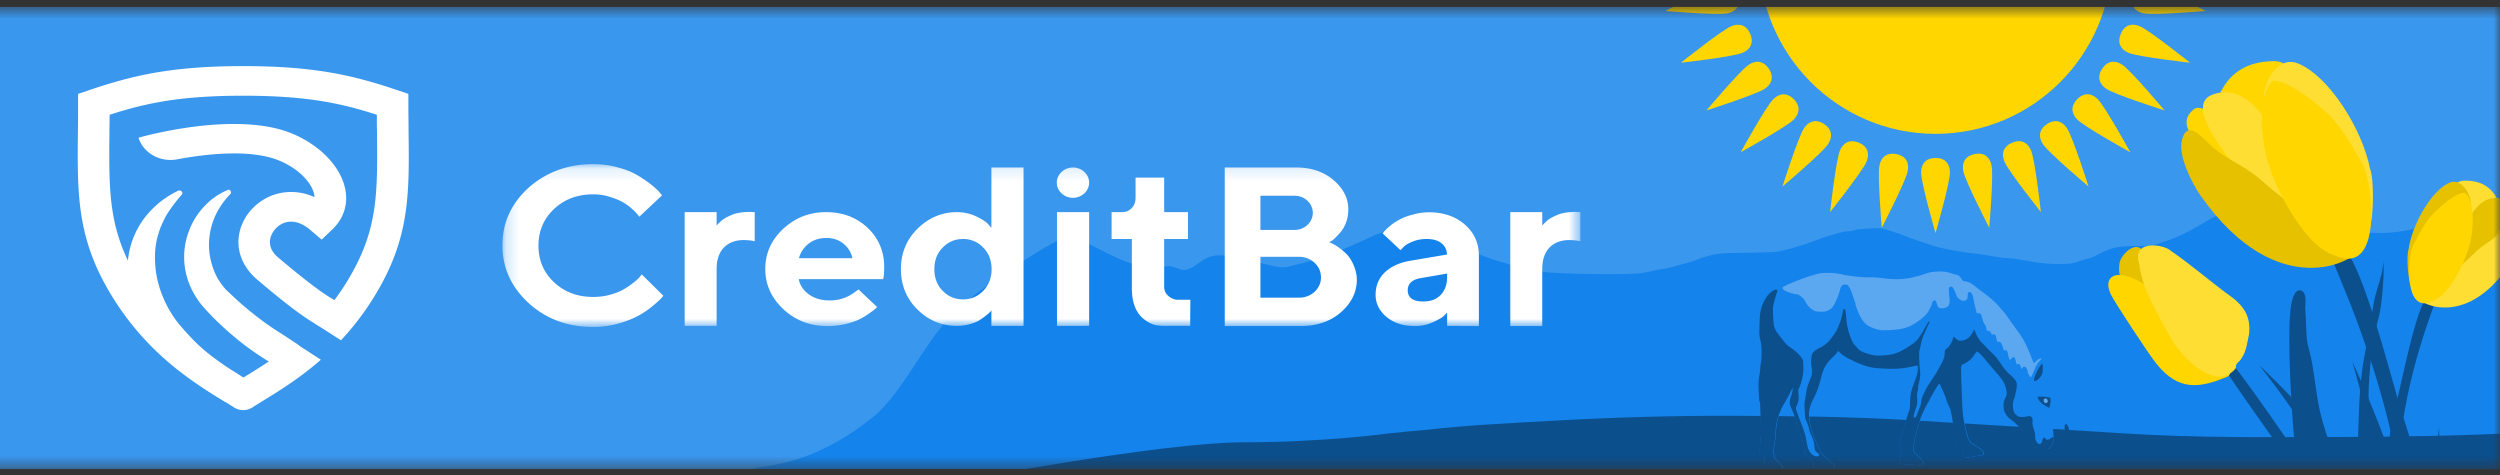 <svg xmlns="http://www.w3.org/2000/svg" width="200" height="38" fill="none"><rect width="100%" height="100%" fill="#333333" stroke="none"/><g clip-path="url(#a)"><mask id="b" width="212" height="38" x="-11" y="0" maskUnits="userSpaceOnUse" style="mask-type:luminance"><path fill="#fff" d="M200 .553H-10.526v37H200z"/></mask><g mask="url(#b)"><path fill="#3A97EE" d="M200 .553H-10.526v37H200z"/><path fill="#1483EB" d="M211.49 18.692c-1.012.39-2.059.784-3.122.674-.47-.047-.934-.193-1.404-.163-.194.011-.385.055-.578.044-.234-.014-.457-.1-.677-.19l-6.352-2.534c-.324-.13-.663-.26-1.003-.22-.264.032-.508.163-.749.288-2.282 1.186-4.825 2.082-7.348 2.044-3.182-.047-4.006-.121-5.875-.546-.176-.04-.846-.264-1.489-.5-1.709-.622-1.765-.636-3.147-.675-1.125-.035-1.314-.021-1.75.142-.266.095-.533.177-.585.177s-.38.168-.733.377c-1.897 1.109-2.528 1.413-3.802 1.811-.767.243-.892.264-2.095.264s-1.84.088-2.937.676c-.347.182-.705.338-.801.338s-.421.095-.734.209c-.495.182-.705.208-1.603.208s-1.58-.06-2.767-.29a12 12 0 0 0-1.279-.169c-.369-.02-.978-.1-1.352-.177a25 25 0 0 0-1.421-.208c-1.205-.135-2.687-.42-3.302-.629-.313-.108-.932-.317-1.386-.472-.45-.148-.865-.304-.927-.338-.062-.04-.494-.19-.961-.338-.819-.256-.881-.264-1.822-.209-.541.027-1.064.087-1.16.135-.103.04-.313.082-.478.082-.375 0-1.495.317-2.778.797-1.114.412-2.414.77-3.056.852-.239.027-1.342.06-2.455.074-1.771.021-2.112.047-2.766.216-.409.101-.886.257-1.063.338s-.58.217-.893.29c-.312.082-.744.204-.954.265-.216.06-.649.155-.961.195a7 7 0 0 0-.677.13c-.056.026-.432.1-.835.176-.984.169-6.704.1-8.006-.1-.472-.07-1.063-.156-1.313-.19a8 8 0 0 1-1.177-.325 17 17 0 0 0-1.103-.351c-.642-.177-1.506-.515-1.84-.724-1.772-1.1-4.09-1.987-5.214-1.98-.489 0-1.604.204-1.795.325-.074.04-.272.1-.449.135a3.7 3.7 0 0 0-.745.277c-.432.216-1.466.676-2.772 1.23-1.273.534-2.55.858-3.873 1.185-.637.157-1.162-.016-1.802-.162l-2.236-.51c-.858-.196-1.783-.386-2.585.013-.634.315-1.186.99-1.878.924-.32-.03-.613-.222-.931-.27-.25-.037-.503.016-.753.046-2.213.272-4.279-1.116-6.33-2.09-.258-.121-.522-.239-.8-.267-.368-.036-.73.087-1.082.209-.903.311-6.612 3.966-8.467 5.854-2.415 2.46-4.093 6.444-6.456 8.325-5.017 3.995-8.39 3.711-9.695 4.163l16.151 7.686H218.38V15.617c-2.203 1.268-4.555 2.176-6.896 3.075z"/><path fill="#0C4F8D" d="M223.648 33.26c-1.276-.003-2.553.005-3.824.09-5.884.395-11.759.928-17.647 1.243-5.018.27-10.02.35-15.046.367-5.774.019-11.546.076-17.311-.294-5.596-.361-11.191-.7-16.789-1.039-4.835-.292-9.654-.35-14.501-.364-4.859-.015-9.703.136-14.555.41-3.263.184-6.539.336-9.785.706-.794.091-1.592.118-2.384.232-.115.017-.394.026-.637.053 0-.002-5.115.719-11.672.719-6.556 0-22.784 3.094-22.784 3.094l6.037 1.1h142.116V33.26c-.382-.055-.856 0-1.218 0"/><path fill="#1483EB" d="M164.288 35.06a9.903 9.903 0 0 0-.17-1.564 23 23 0 0 1-.1-.576c-.042-.282-.043-.335-.009-.5.012-.06.023-.143.028-.23.012-.087.02-.161.019-.199q-.003-.121-.03-.164a.5.5 0 0 0-.081-.196c-.071-.113-.095-.194-.128-.425a2 2 0 0 0-.361-.902c-.148-.213-.146-.205-.057-.488.04-.133.047-.23.017-.51a1 1 0 0 0-.015-.13l-.025-.193c-.022-.178-.034-.246-.064-.271l.027-.032-.087.004c-.121.005-.237.076-.396.24-.135.14-.135.144-.169.081a6 6 0 0 1-.265-.635c-.074-.221-.42-.961-.569-1.212a10 10 0 0 0-.524-.782 38 38 0 0 1-.78-1.093 6 6 0 0 0-.388-.48c-.147-.165-.338-.378-.417-.471-.177-.2-.745-.683-1.067-.91a17 17 0 0 1-.585-.446c-.392-.313-.617-.433-.843-.452-.192-.017-.226-.038-.327-.205-.118-.193-.293-.338-.397-.334s-.229-.045-.41-.11c-.429-.144-.791-.183-1.32-.135-.334.03-.424.048-.833.186-.25.085-.517.164-.59.176a6 6 0 0 0-.279.067c-.612.177-1.407.217-2.243.118-.709-.085-1.044-.106-1.381-.096-.462.017-1.615-.113-2.112-.233a5 5 0 0 0-1.238-.123c-.341.003-.446.014-.691.076-.505.127-.711.194-1.449.465-.579.214-1.069.428-1.273.552a5 5 0 0 1-.391.18c-.016 0-.09.024-.184.056a.1.1 0 0 0-.034-.008c-.115.005-.386.173-.56.35-.19.19-.447.626-.56.944-.156.452-.189.74-.213 1.884-.011.482-.008.513.111 1.002.088.36.086 1.378-.001 1.715a3 3 0 0 0-.04.378c-.01.16-.033.382-.054.489-.074.444-.093.646-.083.955.031.983.042 1.117.09 1.227.044.096.053.253.083 1.336.022.883.024 1.299 0 1.492a9 9 0 0 0-.042.514 2 2 0 0 1-.055.386c-.053.17-.048.266.048.386.029.04.08.088.17.172l.172.158.002.194c0 .182-.009.218-.103.374-.056.096-.107.21-.116.254-.019.101.032.187.112.202q.02.004.072.007c.335.049 1.425.045 1.479-.017a.1.1 0 0 0 .018-.029l.002-.004q.087-.183-.421-.653c-.14-.13-.194-.186-.223-.259q-.005-.015-.009-.028c-.057-.193-.075-.681-.029-.922.066-.371.113-.784.141-1.227.053-.86.24-1.43.744-2.265.089-.15.232-.412.316-.585.162-.33.255-.512.292-.578.001.029-.01.119-.023.222-.018.139-.065.32-.122.46a1.1 1.1 0 0 0-.097.46c-.007.221-.002.238.116.49.187.39.307.719.382 1.037.035.156.088.35.11.428.074.231.269.791.386 1.117.098.262.116.349.144.69.039.438.069.511.242.577q.008.002.02.008.001 0 .005.002c.122.065.402.327.469.442.029.049.039.11.029.199a1.3 1.3 0 0 0-.013.228.14.14 0 0 0 .027.098v.004q0 .002.003.005c.057.078.139.095.521.108.161.005.456-.001.656-.011.314-.017.374-.029.419-.074.055-.056.066-.134.028-.218a.3.3 0 0 0-.044-.095c-.064-.087-.549-.53-.737-.673-.199-.15-.288-.285-.479-.723a25 25 0 0 0-.258-.583q-.034-.074-.078-.19c-.113-.3-.269-.793-.331-1.049q0-.006-.002-.013v-.004l-.014-.058-.001-.008v-.007a6 6 0 0 1-.049-.566c-.023-.516.048-.812.339-1.395.276-.551.467-1.077.603-1.642.193-.807.402-1.184.939-1.689.148-.137.306-.309.353-.379a.5.5 0 0 1 .104-.128c.009 0 .004 0 .006.002l.109.112q.032.031.074.069.091.084.243.182c.179.122.383.242.516.296q.032.015.066.028l.139.068q.02.011.034.018c.072.046.311.149.561.245.405.164.763.273 1.018.31.584.082 1.628.118 2.178.07.245-.02.557-.07.843-.134.379-.086.51-.122.557-.084.027.094.02.349-.019.544a6 6 0 0 1-.247.774c-.264.659-.336 1.011-.346 1.694-.007.378-.013.418-.099.657a9 9 0 0 0-.18.547c-.046.163-.117.39-.157.506-.037.118-.097.32-.134.45-.303 1.131-.316 1.233-.192 1.486.121.25.121.274.024.493-.143.316-.179.556-.094.635.022.02.074.04.143.058.163.049.446.083.68.075.155-.004.351 0 .435.011.499.062.64.037.632-.119a.3.3 0 0 0-.023-.088c-.047-.14-.195-.332-.429-.543-.144-.131-.225-.21-.275-.287-.081-.164-.112-.366-.065-.514.021-.07.054-.215.07-.322a17 17 0 0 1 .471-1.77c.046-.17.442-1.043.541-1.193.05-.076.192-.331.313-.566.192-.373.566-.992.675-1.114l.002-.002c.03-.015.061.056.317.606.088.189.191.45.231.584.076.255.162.47.299.74.082.166.115.333.294 1.405.04.244.093.652.117.911.021.26.056.514.076.57.045.132.141.215.358.317.224.105.252.15.239.42-.009.197.019.3.095.349q.017.008.057.013c.101.035.265.015.625-.058.18-.036.385-.07.453-.074.148-.008.326-.053.365-.092a.1.1 0 0 0 .022-.056q.021-.058-.039-.162c-.088-.156-.253-.294-.524-.439-.39-.208-.551-.353-.676-.67a7.5 7.5 0 0 1-.277-1.147 30 30 0 0 1-.092-.517c-.047-.258-.067-.624-.124-2.16-.076-2.114-.082-2.026.137-2.092.14-.042.484-.278.622-.428s.167-.206.258-.334c.095-.136.178-.231.209-.232.029-.001.036.006.059.018.123.079.336.296.585.598.495.599.543.656.881 1.043.547.624.69.865.792 1.345.071.32.06.44-.056.675a1.8 1.8 0 0 0-.126.334c-.048.213-.029.565.041.745.133.338.243.465.731.84l.031.025q.23.208.38.355c.119.127.225.25.281.337.093.14.247.33.464.56.114.123.184.226.222.327.071.2.201.359.357.444a.33.33 0 0 0 .193.07c.04-.002.12.017.184.036l.013.003.028.01a.36.36 0 0 0 .196.019c.079.004.167.008.244.007a.35.35 0 0 0 .166-.007q.03-.001.052-.01c.037-.01.112-.095.188-.222.214-.348.22-.368.187-.623z"/><path fill="#0C4F8D" d="M147.445 37.38a.7.7 0 0 1-.279-.25c-.073-.13-.104-.233-.137-.482-.038-.283-.1-.399-.322-.587-.121-.102-.157-.15-.15-.201.009-.097.078-.098.297-.01.361.15.576.445.591.82.015.373.045.185.068.034a.8.8 0 0 1 .104-.23c.05-.078.114-.212.144-.296.027-.089.082-.209.12-.27.039-.062.088-.163.11-.226q.041-.116.1-.126c.112-.021.11.013-.019.62a.8.8 0 0 1-.061.202c-.04.057.036.042.14-.028.099-.065.519-.255.633-.286.1-.025.325-.3.365-.446.037-.125.088-.171.141-.124.052.05-.015.33-.13.543-.153.284-.244.38-.46.48-.125.057-.202.111-.222.156-.015.036-.023.071-.017.078.008.008.069-.023.142-.062a1 1 0 0 1 .249-.102c.14-.03.3-.109.352-.18.048-.064.13-.06.155.008.024.061-.093.357-.209.529-.034.052-.057.103-.047.11.036.033.248-.065.322-.144.064-.071.074-.104.068-.239a.76.76 0 0 1 .07-.354.73.73 0 0 0 .06-.417.9.9 0 0 1 .002-.237c.01-.012.048-.014.089-.006.078.018.191.179.251.357l.039.112.099-.055c.149-.084.372-.082.489 0 .191.136.157.23-.086.24-.242.01-.361.123-.519.477-.163.36-.211.402-.503.438a6 6 0 0 0-.407.065c-.277.05-1.549.12-1.634.089zm-12.514-.321-.031-.785.058.05c.097.08.19.247.284.513l.089.247.01-.167c.012-.2.04-.266.19-.443a.6.6 0 0 0 .13-.214c.008-.042.031-.12.048-.171.036-.093.122-.5.132-.623.006-.053.022-.07.073-.071.082-.004.103.049.157.407.036.246.036.248-.037.393-.04.08-.103.267-.135.416-.034.15-.078.313-.101.36a2 2 0 0 0-.076.2c-.031.106-.031.11.021.09.03-.01.107-.053.169-.09a.5.5 0 0 1 .193-.074c.06-.003.13-.059.296-.227.122-.125.262-.265.313-.315.049-.051.134-.165.183-.258l.175-.311a.6.6 0 0 0 .092-.31c.012-.264.018-.293.091-.287.057.008.061.019.083.383.017.297.015.406-.017.5-.022.067-.048.19-.056.274-.01.152-.082.256-.172.26-.092.003-.114.238-.062.407.017.06.028.05.34-.269.04-.04.102-.146.143-.233.178-.407.5-.935.615-1.006.02-.012.06-.006.089.014.053.034.051.04-.028.158-.097.15-.175.393-.205.657a4 4 0 0 1-.061.367.8.8 0 0 0-.025.202c.008.017.09-.068.184-.188.321-.413.454-.556.633-.671.268-.176.504-.236.582-.153.048.053-.007.124-.1.127s-.305.24-.432.502c-.088.179-.1.22-.059.2a3 3 0 0 1 .43-.144c.093-.004.209.07.259.171.047.09.048.105.014.144-.039.04-.05.04-.113.003a.4.4 0 0 0-.2-.04c-.159.007-.219.072-.33.36-.045.117-.096.215-.113.217a6 6 0 0 1-.321.02c-.159.01-.985.054-1.832.104l-1.542.087-.032-.785zm24.129-.597c-.043-.04-.052-.125-.017-.147.026-.016-.008-.175-.05-.24-.012-.02-.094-.132-.181-.254-.161-.222-.179-.31-.073-.314s.212.095.312.222l.084.105-.004-.1c-.006-.143.017-.19.093-.192.075-.003.106.047.226.196.197.244.315.339.419.334.104-.004.103-.034-.022-.128-.329-.245-.438-.358-.501-.527a2 2 0 0 1-.091-.367c-.025-.185-.021-.2.028-.202s.122.046.124.118.19.426.259.48c.029.023.118.077.199.121l.146.078.026-.117c.012-.065.026-.186.027-.27-.002-.13.006-.153.058-.161a.1.1 0 0 1 .091.026c.059.065.128.34.136.529.008.19.019.178.032.177.013 0 .049-.032.086-.072.078-.09.207-.132.44-.141.233-.01.424.072.441.183l.013.074-.275-.006-.275-.004-.112.11a.9.9 0 0 0-.163.218c-.064.145-.15.2-.34.22-.762.072-1.104.088-1.136.057zm5.695-.498c-.043-.04-.047-.081-.038-.353.004-.17.004-.437 0-.599q-.01-.289.059-.293c.056-.002.07.013.093.107.014.06.03.217.034.344l.01.235c.002 0 .069-.14.069-.14.036-.079.087-.187.117-.243.055-.113.088-.454.075-.773-.008-.222.017-.312.095-.316.113-.004.219.212.262.535.022.16.019.212-.027.324-.03.072-.054.141-.054.147 0 .005.06-.025.128-.072.214-.143.503-.246.699-.243.152.001.173.008.183.059.009.047-.049.097-.333.285a7 7 0 0 0-.429.3l-.078.072.361-.031c.308-.028.37-.029.449.01.071.031.094.059.088.103-.007.051-.039.07-.213.118a5 5 0 0 0-.297.09c-.051.02-.155.048-.233.063a4 4 0 0 0-.307.08c-.091.03-.195.06-.233.071s-.142.054-.236.091c-.201.089-.184.086-.245.031zm-11.253.55-.026-.024q.013.014.026.024m.012.013.025.025zm.069.069q-.017-.017-.033-.035zm.033.035-.031-.033zm1.569-5.946.002.004zm.024.039q.001.006.006.011-.002-.006-.006-.011m-.004-.006-.004-.007q0 .003.004.007m-.006-.013-.004-.005zm.032.062q-.002-.005-.004-.01 0 .005.004.01m-.041-.075.002.004q0-.002-.002-.004m-1.725 5.787-.038-.034zm1.758-5.729q0-.006-.004-.007zm-1.489 6.022-.051-.064zm1.444-6.092q0 0 .002.003 0 0-.002-.003m-.003-.006.002.002zm-1.736-1.1-.001-.002zm-4.658-.494-.037-.015zm-.081-.033.031.012q-.017-.005-.031-.012m4.722.68v.006zm.004-.03v-.006zm-4.976-.753.071.03q-.039-.015-.071-.03m.081.034.031.012q-.016-.007-.031-.012m.125.052q.014.006.031.012-.014-.006-.031-.012m6.586 1.755-.005-.009q.002.007.005.01m-1.462 6.056q.02.03.037.059zm-1.796-1.149v.025zm.013 1.366.008.005zm1.741-.28q.008.014.02.026-.008-.015-.02-.026m-1.58-2.007-.021.085q.012-.041.021-.085m-4.943-6.56.062.055-.059-.053zm10.886 7.474.039.02q-.019-.01-.039-.02m-.531-.437-.005-.005q0 .002.005.005m.012.019q0 .002.004.005 0-.002-.004-.005m1.121-6.686q.002.003.005.008-.001-.003-.005-.008m-.044-.05.001.004zm-1.159 6.587s0 .004.002.004q0-.002-.002-.004m.014.028v.004zm.169.246q.001.002.006.005-.001-.002-.006-.005m-.039-.044q.001.003.005.005-.001-.002-.005-.005m4.086-.993v-.002zm.034.044q-.001-.004-.006-.007zm-.02-.028q0 .003.004.006zm.756 1.009q.001.007.006.013-.001-.005-.006-.013m.026.058q0-.005-.003-.01 0 .005.003.01m-14.262-6.588.008.004q.005.005.015.009l-.015-.01c-.002.001-.004-.003-.008-.003m12.146 3.064.019-.044zm-.014 1.034-.025-.061zm.038.084-.025-.054zm-5.165-2.19-.011-.023zm-.017-.034q-.001-.006-.006-.013 0 .004.006.013m.083.173.017.037q-.01-.019-.017-.037m1.848 5.594.008.003q-.005 0-.008-.003m-1.865-5.631.011.02q-.006-.01-.011-.02m-.016-.032.008.017zm-7.788-2.47.003.002q0 0-.003-.002m10.459 7.17q-.018-.01-.031-.02.015.01.031.02m-.136-.09q-.012-.008-.026-.018.012.01.026.018m-17.115-5.247-.006.059zm3.606 5.577.006.06q.002.04.008.078-.002-.038-.008-.078a.4.4 0 0 0-.006-.06m-3.484-3.185.007.15zm.037 2.071c.001.02-.003.038-.002.057-.001-.017.003-.036.002-.057m-.11 1.091q-.003.016-.008.027zm.061-3.412-.001-.034zm2.364-.266a1 1 0 0 0 .004.186c-.006-.049-.005-.102-.004-.186m-2.372.156-.001-.027zm4.287 5.164-.002-.004v.004zm-2.962-.653.019.019c-.005-.008-.014-.013-.019-.019m-.054-.05q.006.006.016.014-.008-.009-.016-.015m-1.174-.447q-.013-.011-.024-.024zm1.157.426.009.011zm-.009-.009q-.006-.008-.013-.015.005.008.013.015m.565.68q-.006-.023-.017-.05.01.024.017.05m-1.64-.175q.01-.017.017-.036-.01.018-.017.036m4.066-.311.009.01zm-4.35-6.54-.003.043q0-.02.003-.042m1.614 6.594-.118-.113q.062.057.118.113m-.214-13.826h-.005zm.007.002q.006.001.012.005zm22.171 11.898a.4.4 0 0 0-.005-.053v.002l.005.05zm-23.539.858a.31.31 0 0 0 .077.303q-.002-.004-.007-.008a.32.32 0 0 1-.07-.295m.415.739.003.084c-.003.057-.003.098-.008.136a1 1 0 0 0 .004-.136l-.003-.084zm-.443-5.06c.007.153.014.254.023.327-.009-.071-.014-.174-.023-.327m.336 5.974a.12.12 0 0 1-.066-.033.13.13 0 0 0 .066.033q.019.004.072.007-.052-.003-.072-.007m-.178-2.776q-.004.08-.009.134l-.019.19.019-.19q.006-.054.009-.134m-.007-5.74c.089-.337.089-1.357.001-1.716.088.36.086 1.378-.001 1.715m-.162 1.338q.002-.029.008-.058zm21.838 5.086q.002.007.008.013zm-19.919 2.047-.002.004.004-.006zm-1.724-12.85q.005-.02.012-.04zm-.031.12-.01.043zm3.911 11.845-.002-.002zm.273.287q-.001-.005-.005-.01zm-.01-.015q-.001-.004-.005-.007zm-.028-.037.006.008zm.018.024-.006-.007q.003.005.006.007m-.114-.128q-.004-.004-.009-.007.002.003.009.007m.288-1.587q.004.012.01.02zm1.528 2.098-.002-.002zm-1.533-2.105-.007-.017a.04.04 0 0 0 .007.017m-.212 1.667q.003.004.007.01-.003-.006-.007-.01m.019.026-.007-.01q.001.005.007.01m1.696.333-.012-.018zm-1.523-2.079.01.025zm2.846-6.385q-.01-.005-.025-.01zm-.032-.014-.017-.008zm-.801-.531.015.016q-.008-.007-.015-.016m-2.039 6.869.008.02zm-.017-.043q.007.013.011.03-.005-.015-.011-.03m-3.15 1.617q0 .002.002.006 0-.002-.002-.006m1.436-5.562v.004zm-.002.015v.004zm1.366 2.789.001.008zm.684 1.912-.109-.252zm-3.477.86.005.005q0-.003-.005-.006m.027.038q.002.004.005.008-.001-.004-.005-.008m2.738-.067.001.001zm3.61-7.713-.018-.008q.01.002.018.008m-3.573 7.745-.002-.002zm-1.387-5.443-.003.02q0-.01.003-.02m-.209 1.173q-.006-.023-.009-.047a.2.2 0 0 0 .009.047m8.873 4.029a.1.1 0 0 1 .008-.02q-.006.01-.008.02c-.144.316-.18.556-.095.635l.011.007q-.006-.004-.011-.007c-.085-.079-.049-.321.095-.635m11.781-.499h.002zm.192-3.862q.001.01-.001.019a.04.04 0 0 1 .001-.02m-.02-.212c0 .004.004.01.004.015q-.002-.008-.004-.015m-3.659.166a1 1 0 0 0-.042.137q-.005.019-.008.042l.008-.042c.008-.035.023-.085.042-.137m3.668-.134-.005-.015q.001.008.005.015m.014.113-.001-.02zm-.029-.156.006.013q-.001-.007-.006-.013m.025.109.001.019zm-.006-.05-.002-.016q0 .008.002.017m.003.022-.003-.018q0 .009.003.018m.003.022-.001-.019zm-7.639 2.986c-.024-.26-.077-.667-.117-.91-.179-1.073-.212-1.24-.294-1.406a4.7 4.7 0 0 1-.299-.74l-.009-.026q.004.014.009.026c.076.255.162.47.299.74.082.166.115.333.294 1.405.04.244.093.652.117.911m-4.391 2.153a1 1 0 0 0 .108.035h-.001a1 1 0 0 1-.107-.035m1.832-.086q-.008-.026-.023-.054a.3.3 0 0 1 .021.054zm4.849-.68a.1.1 0 0 0 .005-.052c.001.02.002.036-.005.05zm.137-7.561v-.002zc.494.599.542.656.88 1.043-.338-.389-.386-.444-.88-1.043m-5.844 2.284c-.131.41-.172.734-.18 1.246.008-.512.049-.838.18-1.246m11.046 1.125q0-.01.003-.021zm-.005.036q.002-.015.005-.026 0 .013-.005.026m-1.3 3.517.031.025q-.017-.011-.031-.025m.065.048q-.012-.005-.022-.014zm1.244-3.63q0-.01.003-.019zm-1.398 3.496-.012-.015zm1.404-3.547-.003.025a.1.1 0 0 1 .003-.025m-.191 3.841c.089-.034.167-.128.286-.328.149-.254.154-.261.147-.45-.008-.187-.003-.054-.004-.075q-.001-.029-.005-.05v-.001q-.011-.064-.033-.061c-.015 0-.1.051-.182.11q-.3.222-.427.034-.164-.234-.271.191c-.078.308-.305.319-.469.027-.065-.113-.077-.171-.086-.391a1.5 1.5 0 0 0-.091-.504c-.11-.332-.15-.562-.122-.734.023-.168-.026-.3-.138-.367-.071-.04-.095-.04-.315.004-.14.028-.323.043-.432.04-.169-.006-.216-.02-.345-.106-.212-.14-.305-.325-.335-.655a1.44 1.44 0 0 1 .091-.695c.031-.08.072-.227.093-.329.021-.097.057-.281.084-.406.052-.243.053-.498.003-.612-.056-.132-.316-.431-.546-.621a3.5 3.5 0 0 1-.641-.751 3 3 0 0 0-.19-.28l-.23-.308a4 4 0 0 0-.373-.389 8 8 0 0 1-.43-.427 9 9 0 0 0-.339-.345c-.199-.19-.427-.564-.551-.901l-.07-.185-.098.186c-.234.446-.498.66-.874.706-.168.022-.213.018-.326-.03a1 1 0 0 1-.24-.173l-.111-.117-.042.148c-.079.292-.342.717-.51.819-.136.083-.156.137-.163.392-.002.259-.086.498-.303.888-.087.156-.196.358-.246.445a4 4 0 0 1-.191.322c-.059.085-.201.306-.317.486a9 9 0 0 1-.293.448c-.109.16-.471.914-.495 1.04a4 4 0 0 0-.04.293 1.5 1.5 0 0 1-.115.407c-.049.118-.134.333-.187.48-.097.27-.126.31-.211.314-.133.007-.108-.148.148-.901.059-.173.061-.227.046-.59-.014-.361-.006-.434.032-.578.026-.096.045-.228.043-.29a2 2 0 0 1 .066-.393c.104-.42.124-.66.086-1.008-.055-.465-.087-1.39-.059-1.518a24 24 0 0 0 .189-.841c.018-.094.1-.322.18-.507.082-.188.175-.402.206-.482.033-.077.105-.228.159-.335.072-.138.093-.201.071-.221q-.065-.055-.153.13c-.022.05-.087.168-.142.26a7 7 0 0 0-.179.317c-.081.151-.261.43-.457.697-.128.174-.389.375-.877.68-.71.442-1.132.574-1.955.613-.51.022-.752-.004-1.115-.12-.553-.177-.702-.26-.894-.494-.07-.086-.173-.2-.225-.253-.118-.117-.239-.38-.405-.88a5 5 0 0 1-.245-1.312 3.4 3.4 0 0 0-.055-.471c-.034-.147-.051-.178-.1-.184-.067-.007-.081.024-.125.25a5 5 0 0 1-.253.915l-.183.436c-.109.256-.578.904-.778 1.073-.286.246-.373.306-.56.396-.268.126-.51.29-.6.404-.093.112-.115.206-.147.593-.019.232-.013.33.023.516.026.128.041.33.041.461-.004.208-.019.273-.136.559-.205.508-.274.718-.307.95-.017.12-.064.399-.101.622-.068.395-.071.423-.036.988.032.56.037.59.118.772.129.291.198.494.226.667.013.087.059.23.101.321.213.453.315.78.327 1.041.013.296.05.38.231.525.175.137.194.212.078.272-.175.094-.502-.063-.67-.324-.147-.222-.187-.36-.314-1.078-.061-.334-.162-.653-.415-1.294-.159-.4-.208-.537-.344-.92-.06-.173-.061-.262 0-.367.025-.05.081-.19.118-.315.066-.212.069-.25.045-.606l-.023-.379.116-.27c.062-.15.112-.282.111-.294 0-.011.032-.142.07-.286.101-.374.128-.65.109-1.114-.019-.462-.021-.413-.088-.522-.171-.295-.458-.576-.896-.881-.34-.237-.413-.31-.803-.819-.419-.545-.376-.479-.49-.75-.09-.218-.093-.237-.129-.847-.026-.41-.031-.698-.014-.849.019-.192.202-.872.315-1.18.038-.098.017-.195-.04-.222l-.014-.005h-.011l-.011.001a.2.2 0 0 0-.051.01l-.03.01a1.5 1.5 0 0 0-.481.332 2.2 2.2 0 0 0-.298.409 3 3 0 0 0-.259.537l-.048.144-.011.04-.012.04-.005.02-.01.04-.009.04q-.001.011-.006.022l-.009.042c-.064.312-.087.693-.104 1.497-.006.227-.007.354.005.475.005.064.016.129.03.204.017.085.042.187.076.324.088.359.086 1.377 0 1.715a3 3 0 0 0-.04.378 8 8 0 0 1-.03.33q-.005.032-.008.061 0 .015-.005.029-.005.041-.011.07l-.033.192-.023.164a.4.4 0 0 0-.007.06l-.008.057-.003.042c-.013.15-.018.282-.011.44q.01.32.018.532a16 16 0 0 0 .031.54q.003.032.008.055a.4.4 0 0 0 .03.1c.011.02.018.044.025.08q.007.038.013.098l.001.027.002.028v.016l.002.032.001.034.002.038a1 1 0 0 0 .005.133l.002.05.001.027.006.15.007.177q.006.189.013.444c.017.662.022 1.06.013 1.3.001.02-.003.039-.002.058l-.009.133-.02.19-.006.071c-.008.094-.013.187-.017.255q-.002.067-.011.136a2 2 0 0 1-.043.25q-.004.016-.009.027.001.003-.001.006l-.014.054.001.002a.32.32 0 0 0 .077.303q.029.036.071.077l.024.023.044.04.198.175.001.121.004.084c-.004.057-.004.099-.009.137q0 .012-.002.02a.4.4 0 0 1-.051.141l-.013.024-.031.054a1 1 0 0 0-.05.093q-.01.02-.018.037a1 1 0 0 0-.04.093l-.01.033a.04.04 0 0 1-.003.019.18.18 0 0 0 .05.15.14.14 0 0 0 .066.033l.073.007c.239.015.932.023 1.189.012.258-.01.282-.017.305-.058l.002-.004a.16.16 0 0 0 .004-.11.3.3 0 0 0-.016-.05l-.009-.02a.4.4 0 0 0-.031-.057l-.041-.063q-.014-.023-.033-.044-.017-.024-.038-.046l-.042-.05a4 4 0 0 0-.217-.217l-.03-.027-.008-.008-.019-.018-.009-.007-.023-.022-.006-.005q-.008-.009-.016-.015-.006-.004-.007-.009l-.011-.011q-.002-.004-.008-.01l-.014-.014-.007-.01-.007-.008q-.001-.005-.008-.01l-.005-.007-.014-.02-.007-.01-.003-.005q-.002-.004-.007-.01 0-.001-.002-.005-.006-.011-.01-.022a1 1 0 0 1-.029-.086c-.073-.288-.064-.703.032-1.159.025-.122.067-.608.096-1.075.038-.655.287-1.393.714-2.102.111-.185.301-.529.418-.767.117-.239.218-.429.22-.425v.015l.001.006a.2.2 0 0 1-.005.042l.001.011v.015l.001.004-.008.057v.006l.001.011v.008l-.001.013v.008l-.001.011a.1.1 0 0 1-.003.021q-.002.026-.008.054c-.021.13-.063.284-.112.407l-.035.097a1 1 0 0 0-.053.213q-.004.026-.005.055l-.004.093c-.002.082-.004.137.004.186q.001.025.01.047 0 .006.002.011c.015.057.042.119.092.221q.006.012.01.022c.187.39.307.72.382 1.037.034.157.088.35.11.429.074.23.27.79.387 1.117l.041.112.006.02c.048.147.067.247.086.441q.002.027.007.055 0 .03.006.061l.006.078q0 .019.004.035c.02.2.041.303.087.367a.2.2 0 0 0 .028.032.3.3 0 0 0 .116.063.7.7 0 0 1 .138.092q.008.006.016.012.007.007.016.013.006.006.016.013l.001.001.016.013.002.002q.007.005.016.014l.002.002.015.015q.043.037.081.076l.006.006q.006.005.01.009.002.004.008.007l.01.01.008.006q.004.005.007.01.005.004.009.009l.007.007q.005.005.008.01.002.003.009.006l.007.01.007.007q.003.004.007.01l.006.007.008.009.006.007.006.008.006.005.006.007q0 .003.004.006l.006.007.004.006.006.009.002.004.008.01q.016.029.023.06.006.024.008.05a.4.4 0 0 1-.002.089 1.3 1.3 0 0 0-.013.229q.001.061.027.097v.004c.05.076.171.088.43.097.475.014 1.011-.007 1.098-.045.041-.017.086-.047.094-.067.023-.039.022-.109.007-.175q-.012-.039-.028-.073 0 0-.002-.003l-.012-.019c-.065-.087-.549-.53-.737-.673-.162-.12-.252-.233-.38-.505l-.048-.1-.053-.116-.111-.252-.018-.041c-.055-.123-.103-.232-.131-.29l-.01-.02-.004-.007-.008-.017-.005-.01-.01-.024q0-.003-.003-.005l-.01-.025q0-.005-.005-.01-.002-.011-.008-.021-.002-.006-.004-.013-.005-.015-.011-.03a11 11 0 0 1-.335-1.068l-.014-.06V33.9l-.001-.007a5 5 0 0 1-.061-.583c-.012-.3-.006-.383.054-.631.071-.303.128-.44.362-.904.205-.403.404-.962.529-1.488.191-.8.423-1.218.953-1.709.184-.173.31-.312.391-.443l.042-.066.026.025.108.112.016.016.058.053c.066.054.15.117.24.178l.003.002a4 4 0 0 0 .378.232l.023.012.007.003.02.01c.004 0 .006.005.01.006l.018.009q.004.002.009.005.008.004.017.01.004-.002.008.003l.026.01c.082.035.182.082.229.11l.008.004.016.009.005.003q.006.004.012.007l.008.004.013.007q.005.001.01.005.008.004.015.007.007.002.01.005.009.003.018.01.006.001.011.005l.019.008q.006.002.011.005l.023.01q.004.001.007.004l.08.035.03.012q.006.002.012.005.014.007.029.013l.013.005q.015.005.029.012l.014.005q.014.006.03.012l.014.005.031.012q.004.002.012.005.018.008.036.016.002 0 .005.002l.047.017c.194.076.396.147.531.185.445.129.682.159 1.53.193.893.037 1.337-.002 2.155-.183a7 7 0 0 1 .352-.07c.038-.001.05.164.036.347l.001.002-.006.074v.006q-.001.016-.005.036v.006q0 .015-.004.032v.006q0 .017-.006.034l.001.008-.007.032a5.51 5.51 0 0 1-.249.774q-.075.185-.128.344l-.036.104c-.131.41-.173.734-.18 1.246l-.002.097-.003.081a1.3 1.3 0 0 1-.094.477c-.02.052-.043.12-.068.193l-.012.037c-.021.061-.04.125-.059.184l-.012.035-.03.098c-.023.083-.054.181-.082.271l-.076.235c-.035.11-.09.295-.125.425l-.006.025-.11.42-.01.041-.02.077c-.093.368-.129.56-.123.694l.001.027.001.025q0 .017.005.035a.7.7 0 0 0 .062.17c.105.219.121.264.056.419l-.022.054c-.004.005-.004.013-.008.019-.143.315-.179.556-.094.634l.01.008.003.001.008.006.004.002.012.005h.001a1 1 0 0 0 .107.035h.001c.159.041.409.067.615.06.154-.004.353 0 .445.011.337.038.594.037.639-.001.045-.042.052-.109.026-.191l-.021-.054-.001-.004-.012-.026v-.002a1 1 0 0 0-.037-.06l-.02-.03-.004-.005a.1.1 0 0 0-.02-.026l-.004-.005a1 1 0 0 0-.052-.064q0-.003-.006-.006l-.023-.027q-.005-.005-.008-.01l-.023-.025q-.003-.005-.007-.01l-.032-.032q-.016-.018-.033-.035l-.011-.011a.2.2 0 0 0-.026-.026l-.012-.012-.024-.024-.012-.011-.038-.035c-.287-.26-.323-.313-.368-.57a.44.44 0 0 1 .017-.232c.022-.058.05-.177.064-.265a17 17 0 0 1 .378-1.507c.037-.108.083-.248.097-.308.046-.182.431-1.03.55-1.217.061-.094.139-.234.18-.311.209-.444.686-1.246.798-1.348q.012-.012.022-.016l.002.002.002.004.002.004q0 0 .003.003l.002.004.001.004.002.004.002.003.005.006q0 .002.002.005l.003.008.005.007q.001.006.006.011l.004.008.004.007.004.008q0 .005.004.009l.005.01.003.009q.003.004.005.009.001.006.006.013.002.005.004.01a.1.1 0 0 1 .01.022q.003.006.007.01l.006.016q.003.007.007.013l.005.015q.004.008.009.015.002.008.008.017l.008.016.01.02.007.016q.009.016.016.037l.007.015.021.045.012.028q.007.012.01.02a.3.3 0 0 1 .023.05l.013.028.01.023.025.052c.007.011.01.024.017.035a5 5 0 0 1 .205.522q.004.015.008.026c.077.256.164.47.3.74.083.166.116.334.294 1.406.041.243.093.651.116.91.022.26.058.515.077.571a.4.4 0 0 0 .031.07c.055.094.151.164.327.246l.057.028.034.018q.015.009.029.018.014.007.025.018l.022.018.01.01c.055.056.068.127.063.262q.001.022-.002.048a.8.8 0 0 0 .013.209.3.3 0 0 0 .048.108q.006.006.011.013l.028.02.008.003a.2.2 0 0 0 .046.008 2.6 2.6 0 0 0 .569-.058c.143-.029.385-.069.534-.09.225-.032.333-.067.361-.13a.1.1 0 0 0 .006-.05.2.2 0 0 0-.01-.04v-.002a.3.3 0 0 0-.019-.043q0-.001-.002-.005-.005-.012-.012-.023a.7.7 0 0 0-.134-.169 1 1 0 0 0-.13-.109 2 2 0 0 0-.26-.16h-.002l-.039-.021-.014-.007-.025-.014-.015-.01-.023-.011-.016-.01q-.012-.006-.023-.014-.007-.003-.012-.007-.016-.01-.031-.02l-.014-.008-.017-.011q-.008-.006-.016-.009l-.015-.01-.016-.011-.014-.011-.013-.011q-.012-.009-.026-.018l-.015-.01-.013-.01-.013-.012-.01-.01-.013-.012-.009-.008-.014-.012-.033-.033q-.002-.003-.005-.006-.008-.007-.014-.014l-.007-.008a.1.1 0 0 0-.014-.014q-.001-.003-.005-.006l-.014-.016-.032-.04-.012-.02-.005-.005q-.005-.009-.012-.018 0-.003-.004-.006-.005-.01-.012-.02a1 1 0 0 1-.038-.073l-.001-.004-.01-.022s0-.004-.002-.004a2.3 2.3 0 0 1-.12-.337c-.062-.218-.088-.333-.224-1.03-.12-.614-.135-.802-.198-2.589-.06-1.673-.061-1.796-.017-1.908.032-.085.064-.123.102-.124.09-.004.473-.242.625-.389.076-.073.213-.246.308-.38.092-.136.184-.248.201-.248.068-.003.249.157.483.419l.002.004q.02.02.04.046.003.001.006.007l.038.042q.002.003.004.006.02.021.04.046l.01.01.04.046v.002c.494.6.542.656.88 1.043.104.118.192.22.267.315q.077.093.138.176c.102.138.177.26.235.382.03.062.055.121.076.185q.044.13.078.287c.024.1.037.181.043.251q.005.074-.002.137-.007.055-.022.11l-.006.019q-.004.018-.013.036-.003.01-.007.02-.015.038-.036.08l-.011.022q-.013.03-.03.062l-.019.045-.036.09a1.3 1.3 0 0 0-.05.18q-.003.02-.007.043-.007.046-.009.096c-.011.18.01.39.053.527l.013.036.025.062.013.028.025.054c.068.141.145.248.282.378q.026.024.056.049l.061.052c.075.064.162.134.27.215.2.154.475.431.624.625v.002l.019.022q.004.006.009.013.004.003.007.007.002.005.008.011l.007.011c0 .002.005.004.005.008l.012.016c.092.14.246.33.464.56.085.092.145.173.187.252a1 1 0 0 1 .035.076l.019.047q.001.006.007.013l.016.037q0 .004.004.01l.023.04q.002.007.008.013l.018.03q.005.007.008.013l.024.035q.005.007.011.013l.017.022.012.015q.01.01.02.02l.022.021q.01.009.015.017l.019.016q.006.007.014.013c.009.01.021.016.031.026l.013.008q.01.008.022.015.006.004.013.009.011.006.021.012a.6.6 0 0 0 .215.071 1 1 0 0 1 .203.053.2.2 0 0 0 .064.018l.025.003q.026.002.054.001a.865.865 0 0 1 .297 0c.065.01.117.008.165-.007zm-1.145-5.495c.002.05.017.064.065.062.193-.01.447-.252.57-.54.059-.135.071-.212.071-.43a2 2 0 0 0-.016-.288l-.001-.004v-.017l-.001-.01v-.013q-.003-.015-.005-.022l-.029-.09-.153.203c-.233.31-.506.939-.498 1.15zm1.027 2.105c.104.057.191.1.2.1.019 0 .068-.246.094-.437q.002-.015.005-.026v-.008q0-.01.003-.021v-.008a.04.04 0 0 1 .002-.019V32.1a.1.1 0 0 1 .003-.025v-.002a.04.04 0 0 1 .001-.02v-.007l-.001-.013v-.007l-.001-.012v-.006l-.001-.013v-.007l-.001-.021v-.008l-.001-.019v-.006l-.001-.018v-.004q0-.01-.002-.017v-.002l-.003-.017-.005-.015q-.001-.008-.004-.015-.001-.007-.006-.013-.023-.041-.068-.037a1 1 0 0 1-.199-.03c-.182-.042-.687-.054-.738-.018-.033.024-.026.049.035.15.173.3.299.412.688.63z"/><path fill="#5BA8F1" d="M163.563 32.201c-.044-.036-.065-.079-.068-.159s.006-.116.075-.147c.113-.054.213.006.245.146.019.086.014.11-.037.155-.075.068-.132.07-.215.007zm-1.221-2.162a1.1 1.1 0 0 1-.128-.295c-.05-.222-.123-.363-.204-.396q-.143-.059-.216.092c-.051.11-.105.073-.138-.098a.4.4 0 0 0-.078-.178c-.063-.054-.167-.063-.213-.014-.021.024-.035.005-.052-.06-.124-.497-.14-.53-.274-.51q-.076.014-.128.106c-.066.117-.154.116-.185 0-.013-.047-.05-.2-.08-.343a1.5 1.5 0 0 0-.09-.298q-.033-.036-.133-.02c-.091.018-.106.013-.134-.055a1 1 0 0 1-.05-.172c-.026-.119-.156-.385-.209-.425a.3.3 0 0 0-.145-.032l-.11-.005-.045-.194-.059-.25q-.038-.158-.219-.136c-.11.014-.114.013-.163-.109-.053-.129-.134-.188-.259-.183s-.074-.01-.125-.22c-.041-.165-.074-.243-.136-.31-.065-.067-.1-.153-.157-.36-.135-.501-.168-.547-.356-.515l-.107.02-.066-.252a14 14 0 0 1-.188-.815c-.083-.413-.124-.521-.212-.592-.153-.121-.271-.044-.265.168.007.16-.03.32-.092.388-.07.079-.268.112-.388.065a1 1 0 0 1-.232-.146c-.119-.098-.145-.14-.232-.374-.202-.547-.361-.711-.515-.532-.051.057-.057.095-.048.313s.026.37.046.519c.038.295.013.5-.079.634-.104.156-.539.263-.717.183-.099-.047-.147-.125-.224-.373-.063-.21-.099-.247-.208-.229-.083.013-.136.1-.201.348a.8.8 0 0 1-.111.242.7.7 0 0 0-.088.173c-.008.04-.095.175-.194.299-.284.357-1.021.88-1.489 1.054-.427.16-.877.233-1.583.26-.633.024-.797-.002-1.25-.185-.511-.203-.7-.378-.995-.915-.133-.243-.372-.853-.377-.965-.004-.112-.036-.15-.079-.28-.045-.129-.103-.301-.129-.384-.124-.38-.158-.465-.249-.634-.13-.234-.21-.291-.399-.284s-.293.086-.384.43c-.131.496-.401 1.12-.591 1.36a.93.93 0 0 1-.463.32c-.17.06-.223.067-.525.06-.273-.01-.362-.023-.469-.072a1.56 1.56 0 0 1-.7-.691 1.26 1.26 0 0 0-.402-.48c-.214-.145-.248-.16-.356-.157-.128.004-.704-.172-.863-.263-.169-.097-.259-.204-.222-.27.051-.09.642-.358 1.373-.63.737-.27.943-.338 1.448-.465.246-.061.35-.071.691-.076.487-.002.903.04 1.238.123.498.122 1.648.25 2.113.233.337-.012.671.01 1.38.096.837.099 1.63.057 2.243-.118.08-.024.208-.052.28-.067.073-.012.338-.091.59-.176.41-.136.5-.155.833-.186.531-.048.891-.01 1.319.135.181.063.367.112.41.11.105-.004.279.141.397.334.102.167.137.188.327.205.226.02.452.14.843.452.202.159.465.361.586.445.322.227.89.71 1.066.91.081.094.272.307.417.472.149.165.322.382.388.48.118.18.539.767.78 1.093.177.234.376.538.525.782.149.253.495.99.569 1.212.056.17.205.527.265.635.036.063.036.061.169-.08.158-.165.275-.236.396-.241l.087-.004-.201.235a1.7 1.7 0 0 0-.329.534c-.226.53-.314.721-.346.73-.015.008-.069-.058-.122-.14z"/><path fill="#0C4F8D" d="M193.033 51.452c-5.252-3.223-4.958-8.86-4.506-14.36.228-2.811.078-5.642.599-8.427.275-1.48.529-2.954.775-4.441.182-1.073.834-2.451.768-3.519.073 1.22-.036 2.52-.192 3.726-.159 1.256-.675 2.432-.761 3.687-.093 1.315-.263 2.594-.228 3.918.047 1.629.607 3.016 1.119 4.53.772 2.708 1.574 5.397 2.242 8.149.293 1.206.182 2.476.284 3.703.042.484.872 3.15.094 3.372.081-.244-.099-.172-.197-.345z"/><path fill="#0C4F8D" d="M177.787 29.254c2.867 4.351 7.004 9.638 12.02 17.775.361.585 2.839 4.687 3.294 4.768.902.165-2.681-5.518-3.075-6.133-1.711-2.695-11.221-16.838-12.404-17.676.054.42-.106.865.161 1.26z"/><path fill="#E6C100" d="M170.063 22.859c-.48-.509-.613-1.095-.503-1.798.088-.683 1.364-1.94 1.907-.91-.147.085.395 1.893.405 2.224.015.68-1.432.773-1.813.478z"/><path fill="#FFD600" d="M178.228 30.12c-2.306.969-3.946 1.15-5.687-.986-.635-.779-3.225-4.734-3.628-5.492-.61-1.162-.069-1.952 1.304-1.535 1.447.447 2.504 1.62 3.686 2.5.771.576 5.562 4.5 4.331 5.51z"/><path fill="#FFDE33" d="M178.874 29.44c-1.614 2.06-4.487-1.026-5.24-2.45-.941-1.78-2.27-3.796-2.493-5.872-.579-1.959 1.796-1.558 2.386-1.155 1.818 1.248 3.378 2.63 4.832 3.67 1.164.834 1.705 1.675 1.57 3.073-.14.622-.214 1.403-.594 1.934-.222.408-.495.345-.463.81z"/><path fill="#0C4F8D" d="M185.819 40.702a54.6 54.6 0 0 1 5.889 10.555 89.8 89.8 0 0 0-3.523-22.322 92.8 92.8 0 0 1 5.614 15.87l1.328-10.611.331 18.603a93 93 0 0 1 .939 7.956h-.798v.454l-1.913-.1-1.92-.098.035-.256h-.304a10 10 0 0 0 .028-.447q-.04.002-.092.014a52.9 52.9 0 0 0-5.614-19.625z"/><path fill="#0C4F8D" d="M194.364 53.211q-.338.334-.665.688a76.3 76.3 0 0 0-12.958-24.681 78.2 78.2 0 0 1 16.126 21.807c-.87.692-1.707 1.41-2.498 2.19z"/><path fill="#0C4F8D" d="M186.786 59.993a115.8 115.8 0 0 0 18.236-37.582 119.1 119.1 0 0 1-12.276 39.467 366 366 0 0 1-5.96-1.885"/><path fill="#0C4F8D" d="M193.095 29.548c1.348-5.11 2.281-5.933 1.363-5.848-.933-.511-2.373 7.211-2.712 8.375-.699 2.392-.834 5.167-.869 7.644-.027 2.18.234 4.174.403 6.317.05.646.48 6.43 1.059 6.416.954-.02-2.372-11.079.756-22.896z"/><path fill="#FFDE33" d="M199.345 20.826c1.362 0 1.75-2.79 1.065-3.648-.486-.61-.664-2.832-3.347-2.719-.911.036-1.179 1.27-1.207 1.974-.05 1.213.268 1.845.742 2.902.366.83 1.75 3.024 2.739 1.498z"/><path fill="#FFD600" d="M201.053 16.555c.96.645.071 1.483-.374 2.058-.608.78-4.76 3.754-5.084 3.258-.304-.618 4.716-5.877 5.465-5.316z"/><path fill="#E5C100" d="M197.339 16.752c.854-.156-.141-2.704-1.399-2.13-1.518.689-3.007 3.471-3.255 5.338-.191.461-.05 2.76.297 3.123.423.44 1.016-1.768 1.264-2.101.6-.816 1.122-2.392 2.019-2.825.396-.192 1.779-.674 1.074-1.398z"/><path fill="#E5C100" d="M197.529 17.377c.106 0 1.032-2.016 2.67-1.44 1.624.567-1.667 4.428-1.921 4.79-.212.298-.904 1.448-1.314 1.448-.826 0-.091-1.483 0-1.753.247-.738.149-1.484.501-2.186.192-.192.163-.575.072-.86z"/><path fill="#FFDE33" d="M193.519 23.864c0 .418 3.99 2.54 7.492-3.095.374-.61.968-1.973.748-2.711-.331-1.108-1.059.02-1.524.447-.722.66-1.547 1-2.275 1.739-.727.738-1.525 1.334-2.274 2.058-.36.348-1.779 1.505-2.161 1.569z"/><path fill="#FFD600" d="M197.177 15.411c.811.66.705 2.697.501 3.72-.255 1.398-1.603 4.45-3.066 4.94-2.302 1.192-2.033-3.493-1.574-4.401.445-.873.946-1.91 1.645-2.612.502-.504 1.752-1.647 2.494-1.647"/><path fill="#0C4F8D" d="M187.517 54.514c-4.451-11.378-4.527-28.196-4.302-29.333-.018-.33.18-2.298.936-1.915.499.257.208 1.565.231 1.964.131 2.368.132 4.772.857 7.022.732 2.276 1.229 4.923 2.279 6.932 1.225 2.353.309 5.8 1.251 8.188.149 2.643-2.293 4.488-1.252 7.142"/><path fill="#0C4F8D" d="M192.869 66.711c-.501-1.15-.431-3.6-.508-5.034-.105-1.858-2.135-3.267-3.412-4.405-4.178-2.997.198-7.445-.872-11.615-.571-.992-.776-3.327-.833-4.43-.102-1.844-.749-3.85-1.222-5.623-.51-1.917-1.664-4.261-1.784-6.227-.06-1.06-.979-5.13-.208-5.995.678 1.187.277 3.125.657 4.448.474 1.675.53 3.449.926 5.145.537 2.273 1.493 4.349 2.322 6.516.423 1.115.683 2.303 1.145 3.408.536 1.281.715 2.686 1.284 3.93.825 1.79 2.963 2.878 3.087 5.01.099 1.777-.178 3.556-.211 5.312-.038 2.148.143 4.293.271 6.439.067 1.086.25 2.657-.394 3.474-.072-.163-.291-.83-.257-.336z"/><path fill="#0C4F8D" d="M189.806 29.303c-2.676-8.265-4.267-9.541-2.761-9.472 1.493-.919 4.543 11.619 5.197 13.497 1.365 3.867 1.821 8.397 2.115 12.469.245 3.581-.02 6.866-.094 10.394-.021 1.068-.22 10.596-1.158 10.625-1.559.043 2.894-18.401-3.295-37.5z"/><path fill="#FFD600" d="M178.757 15.551c-2.232.126-3.122-4.413-2.086-5.894.735-1.05.831-4.71 5.251-4.768 1.495-.025 2.043 1.979 2.153 3.123.183 1.991-.271 3.05-.948 4.84-.534 1.387-2.609 5.131-4.37 2.699"/><path fill="#FFD600" d="M175.568 8.696c-1.515 1.149.011 2.442.808 3.346 1.064 1.223 8.146 5.73 8.642 4.883.446-1.042-8.268-9.218-9.446-8.216z"/><path fill="#FFDE33" d="M181.683 8.684c-1.424-.175-.016-4.44 2.105-3.627 2.558.988 5.254 5.418 5.813 8.454.351.744.33 4.523-.21 5.157-.649.748-1.832-2.804-2.264-3.33-1.055-1.296-2.061-3.82-3.567-4.462-.673-.28-2.977-.945-1.89-2.188z"/><path fill="#FFDE33" d="M181.432 9.73c-.179.006-1.871-3.213-4.514-2.124-2.618 1.082 3.136 7.12 3.578 7.686.376.472 1.612 2.291 2.285 2.263 1.358-.072.019-2.436-.155-2.878-.47-1.187-.379-2.414-1.014-3.542-.33-.303-.318-.935-.193-1.402z"/><path fill="#E5C100" d="M188.596 20.014c.044.687-6.313 4.537-12.573-4.397-.675-.965-1.77-3.143-1.475-4.382.439-1.851 1.748-.066 2.539.602 1.244 1.02 2.624 1.5 3.888 2.642 1.263 1.14 2.621 2.06 3.916 3.165.628.53 3.062 2.306 3.692 2.374z"/><path fill="#FFD600" d="M181.827 6.465c-1.278 1.155-.918 4.482-.486 6.154.536 2.273 3.035 7.162 5.463 7.822 3.887 1.748 3.025-5.916 2.179-7.365-.805-1.404-1.715-3.046-2.939-4.141-.876-.784-3.025-2.54-4.233-2.48z"/><path fill="#fff" d="m26.11 26.394-.33-.177c-.773-.415-1.845-.992-5.203-3.848-1.214-1.036-1.734-2.428-1.403-3.834s1.466-2.575 2.9-3.004c1.01-.296 2.098-.207 3.09.237 0-.074-.015-.148-.03-.222-.221-1.051-1.435-2.176-2.933-2.753-2.302-.873-5.754-.474-8.04-.044-1.34.251-2.68-.489-3.074-1.717v-.015c.3-.089 7.567-2.131 12.076-.414 2.301.888 4.051 2.634 4.445 4.47.268 1.242-.094 2.397-1.024 3.285l-.852.814-.898-.77c-.678-.577-1.356-.784-2.002-.607a1.81 1.81 0 0 0-1.198 1.244c-.095.4-.064.991.63 1.568 3.169 2.68 4.13 3.212 4.777 3.552.142.074.268.148.41.222z"/><path fill="#fff" d="M18.45 15.279c.047.074.047.177-.017.236-.977 1.007-1.529 2.19-1.67 3.39a5.4 5.4 0 0 0 .078 1.82c.126.577.331 1.14.63 1.643q.238.377.521.71c.047.06.095.104.158.163l.079.074.094.089.394.37q.78.732 1.608 1.376c.552.444 1.12.859 1.719 1.243l.914.592c.315.208.63.415.962.652l-1.498 1.894c-.568-.385-1.214-.784-1.86-1.214a21 21 0 0 1-1.86-1.406 24 24 0 0 1-1.703-1.568l-.394-.415-.095-.103-.11-.119-.22-.251a6.3 6.3 0 0 1-.726-1.08 5.6 5.6 0 0 1-.489-1.185 5.808 5.808 0 0 1 .142-3.685 5.8 5.8 0 0 1 1.293-2.057 5.3 5.3 0 0 1 1.844-1.258c.047-.03.158 0 .205.089"/><path fill="#fff" d="M14.54 15.324a.19.19 0 0 1 0 .251c-.52.592-.978 1.199-1.325 1.82l-.126.252-.063.133-.063.134c-.031.088-.079.177-.11.251l-.095.267c-.11.355-.22.695-.268 1.05-.126.71-.11 1.421-.031 2.132.047.355.11.71.205 1.05a8.977 8.977 0 0 0 1.419 2.96c.11.148.22.282.346.43l.379.444c.268.28.536.577.803.843.552.548 1.167 1.051 1.813 1.51.316.237.647.459.994.68.347.223.71.445 1.087.696l-1.466 1.939c-.678-.43-1.466-.903-2.191-1.436a17.7 17.7 0 0 1-3.011-2.752c-.142-.163-.284-.34-.426-.518a8 8 0 0 1-.41-.563 11.5 11.5 0 0 1-1.26-2.457 8.7 8.7 0 0 1-.537-2.693 7 7 0 0 1 .095-1.391 6.704 6.704 0 0 1 1.908-3.656 7.4 7.4 0 0 1 2.065-1.45c.094-.03.204 0 .268.074"/><path fill="#fff" fill-rule="evenodd" d="M32.685 10.558c0-.71-.016-1.45-.016-2.22v-.829l-.836-.281c-3.5-1.184-6.605-1.939-12.375-1.939s-8.875.755-12.375 1.939l-.836.281v.829c0 .77 0 1.51-.015 2.22-.048 5.047-.095 8.584 2.774 13.216 2.854 4.618 6.574 6.897 8.891 8.303q.474.288.852.533a1.36 1.36 0 0 0 1.419 0q.378-.244.85-.533c1.246-.77 2.933-1.79 4.651-3.3L23.541 27.4c-1.403 1.17-2.759 1.998-3.894 2.694-.063.044-.142.089-.205.133-.063-.044-.142-.089-.205-.133-2.27-1.421-5.517-3.404-8.04-7.489-2.506-4.07-2.49-6.956-2.443-12.003 0-.459.016-.932.016-1.42 2.932-.948 5.707-1.525 10.688-1.525s7.756.577 10.689 1.524c0 .489 0 .962.015 1.421.048 5.047.063 7.933-2.443 11.988a20 20 0 0 1-2.538 3.286l2.096 1.347a21.6 21.6 0 0 0 2.633-3.449c2.87-4.632 2.838-8.17 2.775-13.216" clip-rule="evenodd"/><mask id="c" width="87" height="14" x="40" y="13" maskUnits="userSpaceOnUse" style="mask-type:luminance"><path fill="#fff" d="M126.427 13.132H40.194v13.024h86.233z"/></mask><g fill="#fff" mask="url(#c)"><path d="M47.447 13.132c.698 0 1.367.084 1.991.265.64.168 1.145.377 1.546.614.416.252.773.489 1.085.74s.535.447.683.614l.209.265-1.814 1.704c-.044-.042-.089-.112-.163-.196a3 3 0 0 0-.431-.433 3.8 3.8 0 0 0-.728-.53c-.268-.154-.61-.293-1.056-.433a4.3 4.3 0 0 0-1.322-.195q-1.874 0-3.122 1.172-1.248 1.174-1.248 2.932t1.249 2.931q1.248 1.173 3.12 1.173c.491 0 .952-.056 1.383-.182.446-.125.817-.279 1.1-.446a7 7 0 0 0 .773-.53c.222-.182.386-.322.49-.461l.149-.182 1.724 1.703a2.4 2.4 0 0 1-.238.28c-.104.11-.327.306-.684.6a6.8 6.8 0 0 1-1.13.753 8 8 0 0 1-1.575.6 7.3 7.3 0 0 1-2.006.266c-2.037 0-3.746-.642-5.143-1.913-1.397-1.284-2.095-2.82-2.095-4.62q0-2.7 2.095-4.607c1.412-1.242 3.121-1.884 5.158-1.884M60.377 16.971v2.331c-.193-.056-.475-.084-.862-.098-.669 0-1.204.196-1.605.6-.386.406-.58.978-.58 1.732v4.536h-2.556v-9.101h2.556v1.075c.075-.084.075-.098.313-.321.237-.224.475-.35.891-.53.416-.182.951-.238 1.457-.238zM76.562 16.971c.535 0 1.026.112 1.487.321.46.21.787.419.98.614l.283.321v-4.83h2.571v12.676h-2.571V24.83a1 1 0 0 1-.119.14 3 3 0 0 1-.342.293c-.163.14-.356.265-.55.39-.193.112-.46.21-.773.294a3.8 3.8 0 0 1-.98.126c-1.204 0-2.26-.433-3.151-1.313-.892-.88-1.323-1.968-1.323-3.238s.446-2.345 1.323-3.225c.906-.88 1.962-1.326 3.165-1.326m-1.144 6.296c.446.46.98.684 1.62.684s1.174-.224 1.62-.684.669-1.033.669-1.731-.223-1.285-.669-1.731a2.16 2.16 0 0 0-1.62-.684c-.64 0-1.174.223-1.62.684-.446.446-.669 1.019-.669 1.73 0 .699.223 1.285.669 1.732M115.77 26.072V25.01a5 5 0 0 1-.312.307c-.134.112-.416.28-.862.475a3.4 3.4 0 0 1-1.397.293c-.937 0-1.68-.237-2.274-.726-.58-.489-.877-1.075-.877-1.773 0-.712.237-1.312.729-1.787.49-.474 1.158-.781 2.021-.935l2.957-.502c0-.363-.148-.67-.431-.894-.282-.237-.683-.349-1.189-.349-.416 0-.803.07-1.159.223-.342.14-.595.294-.728.461l-.208.21-1.427-1.34c.045-.043.089-.112.148-.182.075-.084.209-.223.431-.405.224-.195.476-.363.743-.502a4.1 4.1 0 0 1 1.056-.405 4.7 4.7 0 0 1 1.322-.196c1.175 0 2.14.335 2.884.991s1.114 1.48 1.114 2.485v5.626zm-1.902-1.954c.579 0 1.04-.168 1.381-.517.343-.349.521-.837.521-1.452v-.265l-2.096.363c-.698.112-1.055.433-1.055.991.015.586.416.88 1.249.88M68.685 23.156c-.03.028-.06.056-.104.07-.148.111-.46.362-.877.544a3.3 3.3 0 0 1-1.337.265c-.67 0-1.219-.167-1.665-.488q-.669-.502-.802-1.215h6.747s.09-.223.09-.977c0-1.242-.447-2.29-1.323-3.127-.892-.838-1.992-1.256-3.33-1.256-1.337 0-2.467.446-3.433 1.34-.951.893-1.427 1.954-1.427 3.21s.49 2.318 1.457 3.225c.966.893 2.14 1.34 3.507 1.34.49 0 .952-.056 1.397-.154.461-.111.833-.223 1.115-.362.282-.14.55-.294.803-.475.252-.181.416-.293.505-.377l.163-.153zm-3.983-3.672c.386-.293.847-.446 1.397-.446q.825 0 1.382.46c.372.307.61.684.714 1.159h-4.28c.133-.489.4-.88.787-1.173M126.426 16.971v2.331c-.193-.056-.476-.084-.862-.098-.668 0-1.204.196-1.604.6-.387.406-.58.978-.58 1.732v4.55h-2.557v-9.115h2.557v1.075c.074-.084.074-.098.312-.321.237-.224.475-.35.892-.53.415-.182.951-.238 1.456-.238z"/><path fill-rule="evenodd" d="M87.13 14.612c0 .67-.58 1.214-1.293 1.214-.715 0-1.293-.543-1.293-1.214s.579-1.214 1.293-1.214 1.293.543 1.293 1.214m0 11.46v-9.101h-2.572v9.102z" clip-rule="evenodd"/><path d="M95.23 23.978h-.996a.9.9 0 0 1-.312-.042c-.371-.112-.58-.391-.624-.447a.95.95 0 0 1-.164-.53v-3.84h1.903V16.97h-1.903v-2.764h-2.288v1.605q0 .525-.313.838c-.208.21-.445.321-.743.321h-.862v2.15h1.62v3.922c0 1.103.297 1.913.877 2.415.684.587 1.19.6 1.694.614h2.096c0-.99.015-1.73.015-2.093M108.294 21.229a2.8 2.8 0 0 0-.52-.852 4.3 4.3 0 0 0-.669-.572 3 3 0 0 0-.535-.321c-.089-.042-.164-.084-.237-.112l.163-.084c.103-.056.223-.153.371-.307.149-.153.312-.32.461-.516s.283-.447.387-.754c.103-.307.149-.628.149-.963 0-.894-.402-1.676-1.19-2.346q-1.181-1.005-2.987-1.004H97.98v12.688h6.034c1.322 0 2.407-.362 3.255-1.102s1.278-1.606 1.278-2.625a2.9 2.9 0 0 0-.253-1.13m-7.461-5.57h2.735c.802 0 1.456.614 1.456 1.368s-.654 1.368-1.456 1.368h-2.735zm4.845 6.533c0 .433-.164.796-.461 1.103a1.78 1.78 0 0 1-1.278.516h-3.106v-3.266h3.106c.61 0 1.13.293 1.442.725.194.252.282.545.297.866z"/></g><path fill="#FFD600" d="M154.84 10.707c7.795 0 14.115-6.33 14.115-14.139s-6.32-14.14-14.115-14.14-14.114 6.331-14.114 14.14 6.319 14.14 14.114 14.14M154.841 12.636c-.839.01-1.154.536-1.154 1.166 0 .84 1.154 4.845 1.154 4.845s1.155-4.004 1.155-4.845c0-.63-.315-1.166-1.155-1.166M169.659 2.716c-.312.781.053 1.273.634 1.515.775.321 4.909.786 4.909.786s-3.251-2.6-4.025-2.922c-.582-.242-1.197-.155-1.518.621M148.703 11.412c-.78-.312-1.271.053-1.512.635-.321.777-.785 4.919-.785 4.919s2.596-3.257 2.917-4.034c.241-.582.155-1.198-.62-1.52M166.182 7.929c-.586.602-.438 1.196.007 1.642.594.594 4.236 2.608 4.236 2.608s-2.01-3.648-2.604-4.243c-.445-.446-1.045-.602-1.639-.007M143.5 7.929c-.601-.587-1.194-.439-1.639.007-.594.595-2.604 4.243-2.604 4.243s3.642-2.014 4.235-2.608c.445-.446.601-1.048.008-1.642M160.978 11.412c-.772.332-.862.938-.621 1.52.321.777 2.916 4.034 2.916 4.034s-.462-4.142-.784-4.918c-.241-.583-.736-.957-1.511-.636M140.021 2.717c-.33-.773-.936-.863-1.517-.622-.775.322-4.026 2.922-4.026 2.922s4.133-.464 4.909-.786c.582-.241.956-.738.634-1.514M170.572-.297c-.154.826.299 1.238.916 1.361.823.164 4.968-.189 4.968-.189s-3.694-1.914-4.517-2.078c-.618-.123-1.204.081-1.367.906M151.712 12.327c-.826-.154-1.236.3-1.359.918-.164.825.188 4.977.188 4.977s1.911-3.7 2.075-4.525c.123-.619-.081-1.206-.904-1.37M168.176 5.495c-.457.704-.195 1.258.327 1.609.698.467 4.662 1.73 4.662 1.73s-2.681-3.185-3.379-3.653c-.524-.35-1.143-.385-1.61.314M145.929 9.927c-.704-.459-1.257-.197-1.607.328-.466.698-1.726 4.67-1.726 4.67s3.179-2.687 3.645-3.386c.35-.524.386-1.145-.312-1.612M163.751 9.928c-.692.475-.662 1.088-.312 1.612.466.699 3.646 3.386 3.646 3.386s-1.261-3.972-1.728-4.67c-.35-.525-.908-.795-1.606-.328M141.504 5.495c-.474-.694-1.086-.664-1.609-.313-.698.467-3.38 3.652-3.38 3.652s3.964-1.263 4.662-1.73c.523-.35.793-.91.327-1.61M157.97 12.326c-.821.175-1.027.751-.904 1.37.163.824 2.074 4.526 2.074 4.526s.353-4.153.189-4.977c-.123-.619-.536-1.083-1.359-.919M139.11-.297c-.175-.823-.751-1.03-1.368-.907-.822.164-4.518 2.08-4.518 2.08s4.145.352 4.969.188c.617-.123 1.08-.537.917-1.361"/></g></g><defs><clipPath id="a"><path fill="#fff" d="M0 .535h200v37H0z"/></clipPath></defs></svg>